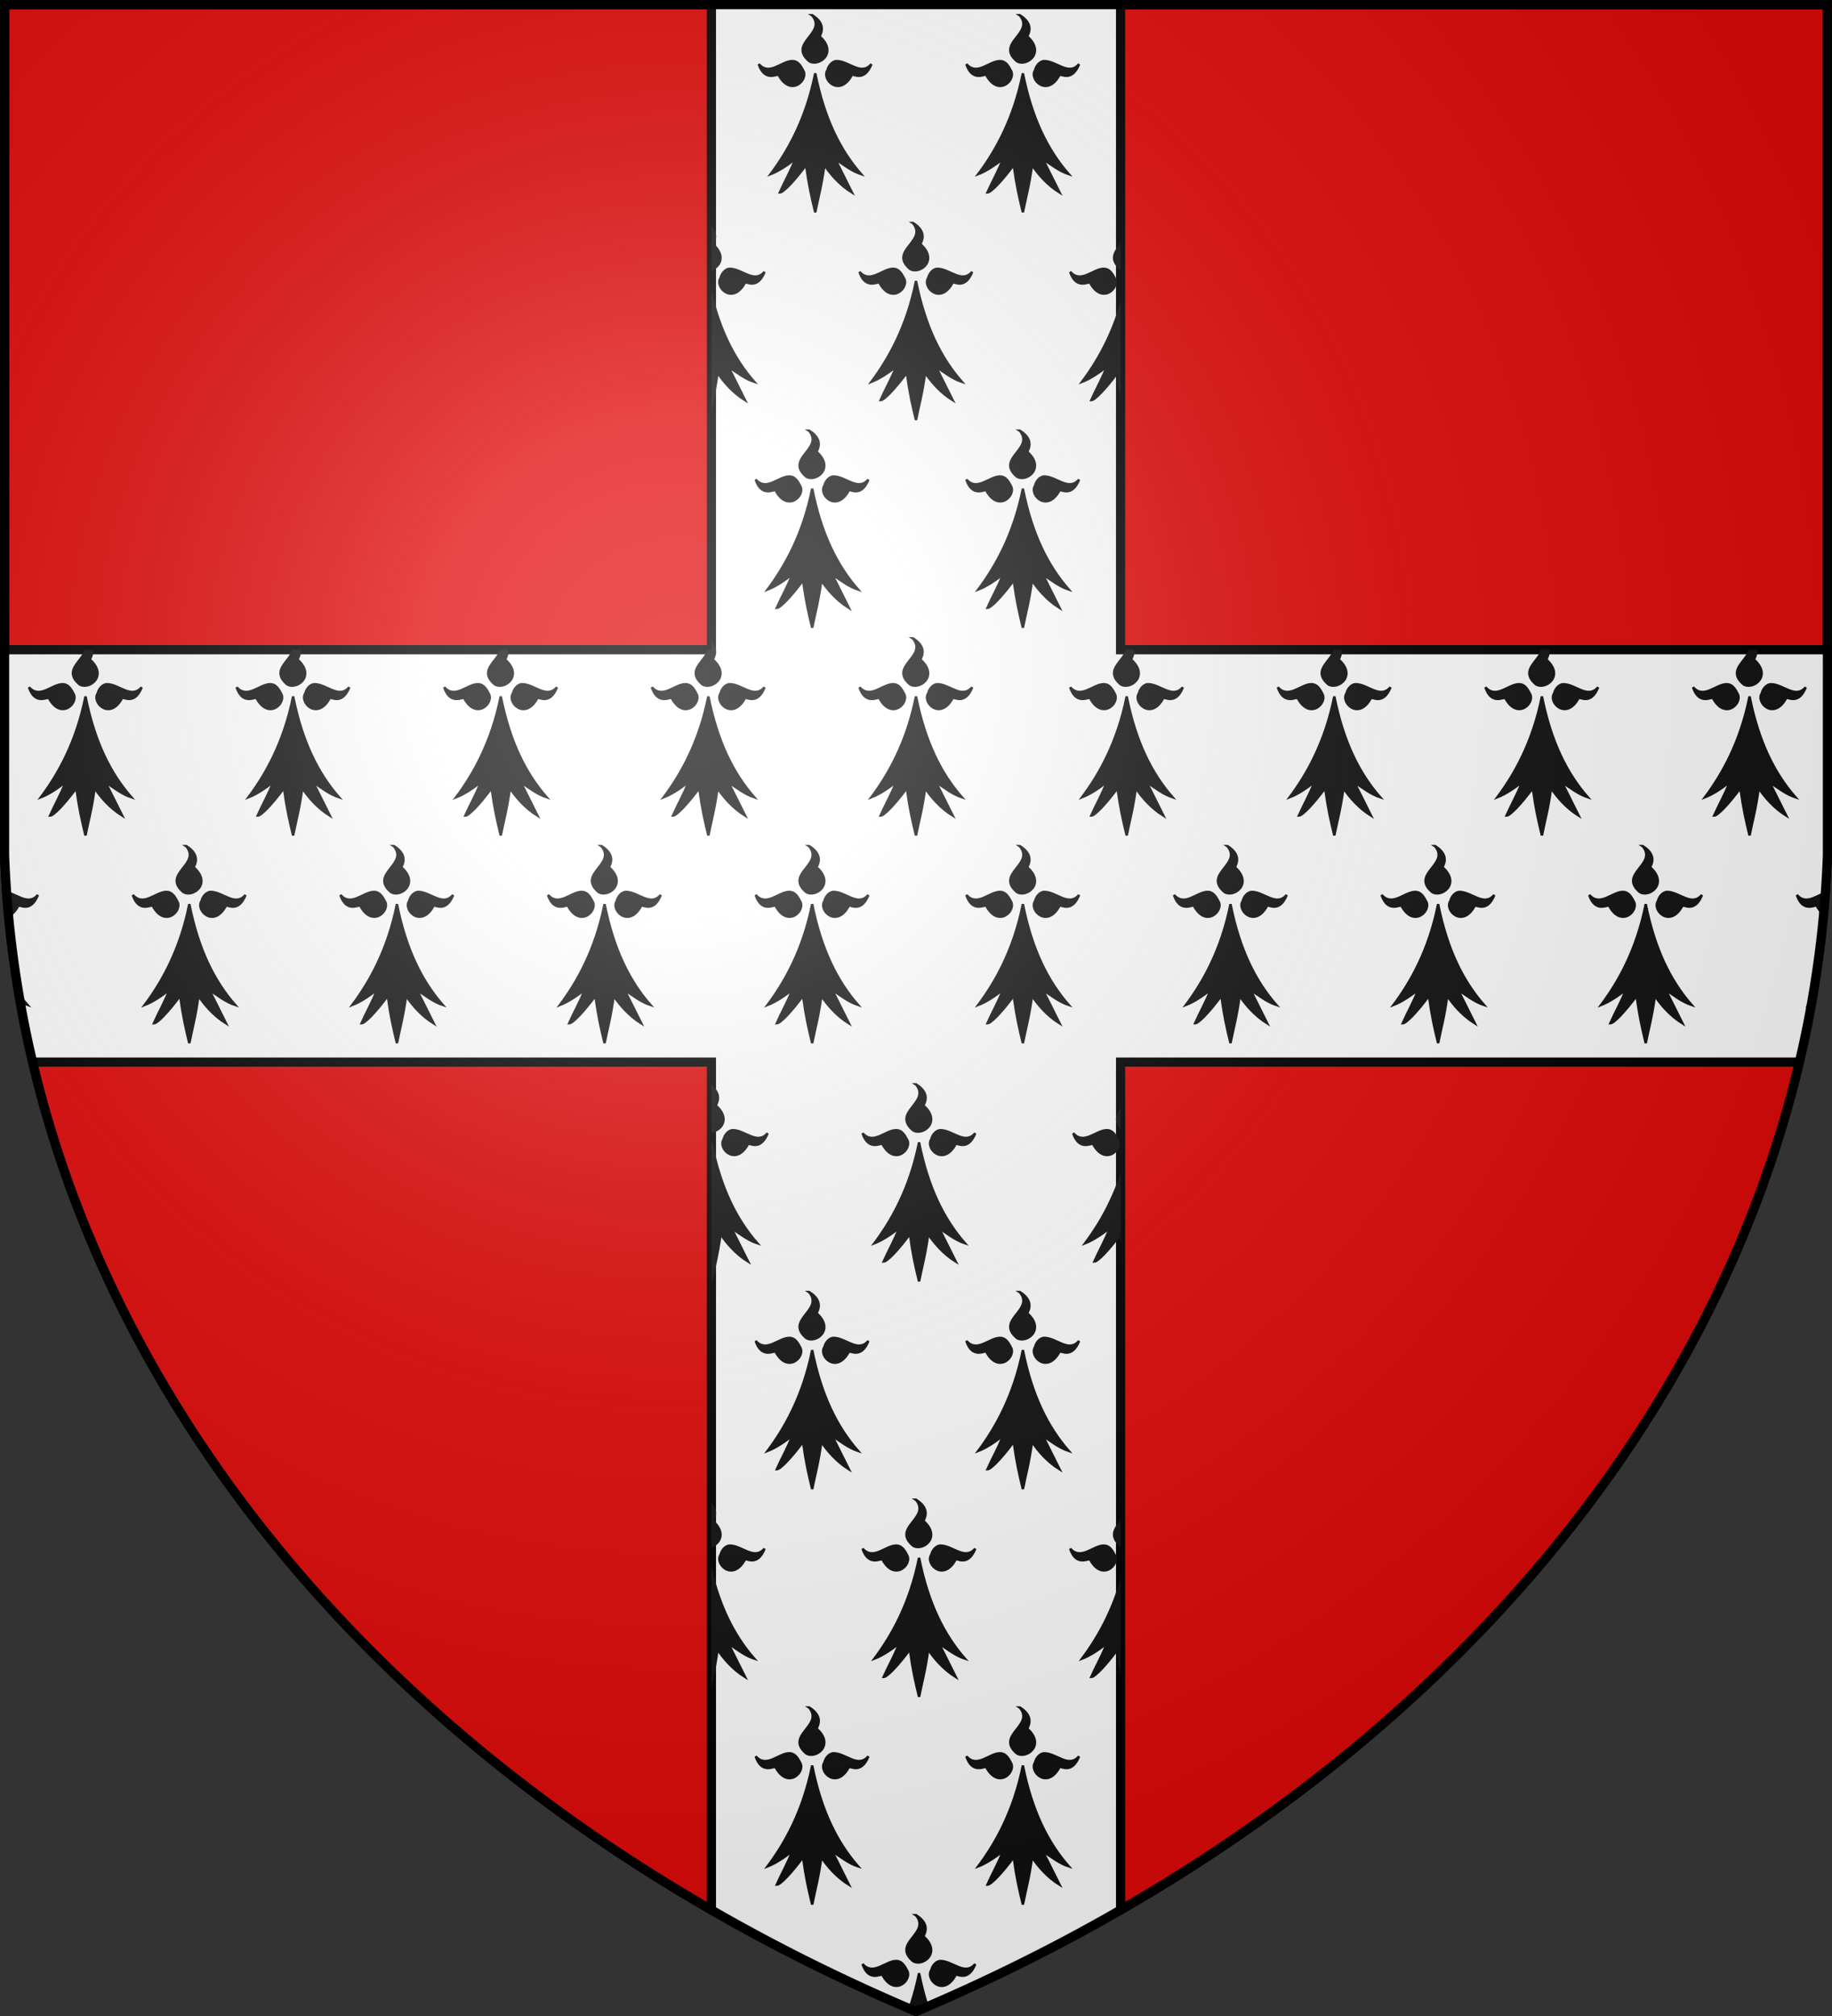 <svg xmlns="http://www.w3.org/2000/svg" xmlns:xlink="http://www.w3.org/1999/xlink" width="600" height="660" stroke="#000" stroke-width="3"><rect width="100%" height="100%" fill="#333333" stroke="none"/><defs><clipPath id="b"><path id="a" d="M1.5 1.5h597V280A570 445 0 0 1 300 658.5 570 445 0 0 1 1.5 280Z"/></clipPath><clipPath id="d"><path id="c" d="M233 0h134v212.7h233v135H367V660H233V347.7H0v-135h233Z"/></clipPath><radialGradient id="i" cx="221" cy="226" r="300" gradientTransform="translate(-77 -85)scale(1.35)" gradientUnits="userSpaceOnUse"><stop offset="0" stop-color="#fff" stop-opacity=".3"/><stop offset=".2" stop-color="#fff" stop-opacity=".25"/><stop offset=".6" stop-color="#666" stop-opacity=".13"/><stop offset="1" stop-opacity=".13"/></radialGradient></defs><use xlink:href="#a" fill="#e20909"/><g clip-path="url(#b)"><use xlink:href="#c" fill="#fff"/><g clip-path="url(#d)"><g id="h"><g id="g"><g id="f"><path id="e" fill="#111" stroke="#111" stroke-width=".8" d="M299 73c5 6-8 9-1 15 3 2 9.5-2.6 3.5-8-.5 0 3-3.6-2.5-7Zm-6.5 15c-3.5 0-7.5 5-11 1 2 6 6.1 3 6.5 3.5 4 7.5 10 1.5 8-1.5-1-2-2-3-3.5-3Zm14.5 0c-1 0-2.5 1-3 3-2 3 4 9 8 1.5.4-.5 4 2.5 6.4-3.5-3.4 4-7.4-1-11.4-1Zm-7 4c-3 15-9 25.5-14.6 33 2.6-1 5.6-3 8.1-5-1.5 4-3.5 7.4-5.1 11 1.1 0 4.6-3.6 8.6-9 1 7.2 1.8 10.5 3 15.5 1-5 2-8.3 3-15.5 2 3 5 6.5 9 9l-5.5-11c2.9 2 5.5 4 8.5 5-6.8-7.8-12-18-15-33Z"/><use xlink:href="#e" x="-272"/><use xlink:href="#e" x="-204"/><use xlink:href="#e" x="-136"/><use xlink:href="#e" x="-68"/></g><use xlink:href="#f" x="341"/></g><use xlink:href="#g" x="35" y="-68"/><use xlink:href="#g" x="-34" y="68"/><use xlink:href="#g" y="136"/><use xlink:href="#g" x="-34" y="204"/></g><use xlink:href="#h" x="-34" y="350"/></g></g><use xlink:href="#a" fill="url(#i)"/></svg>
